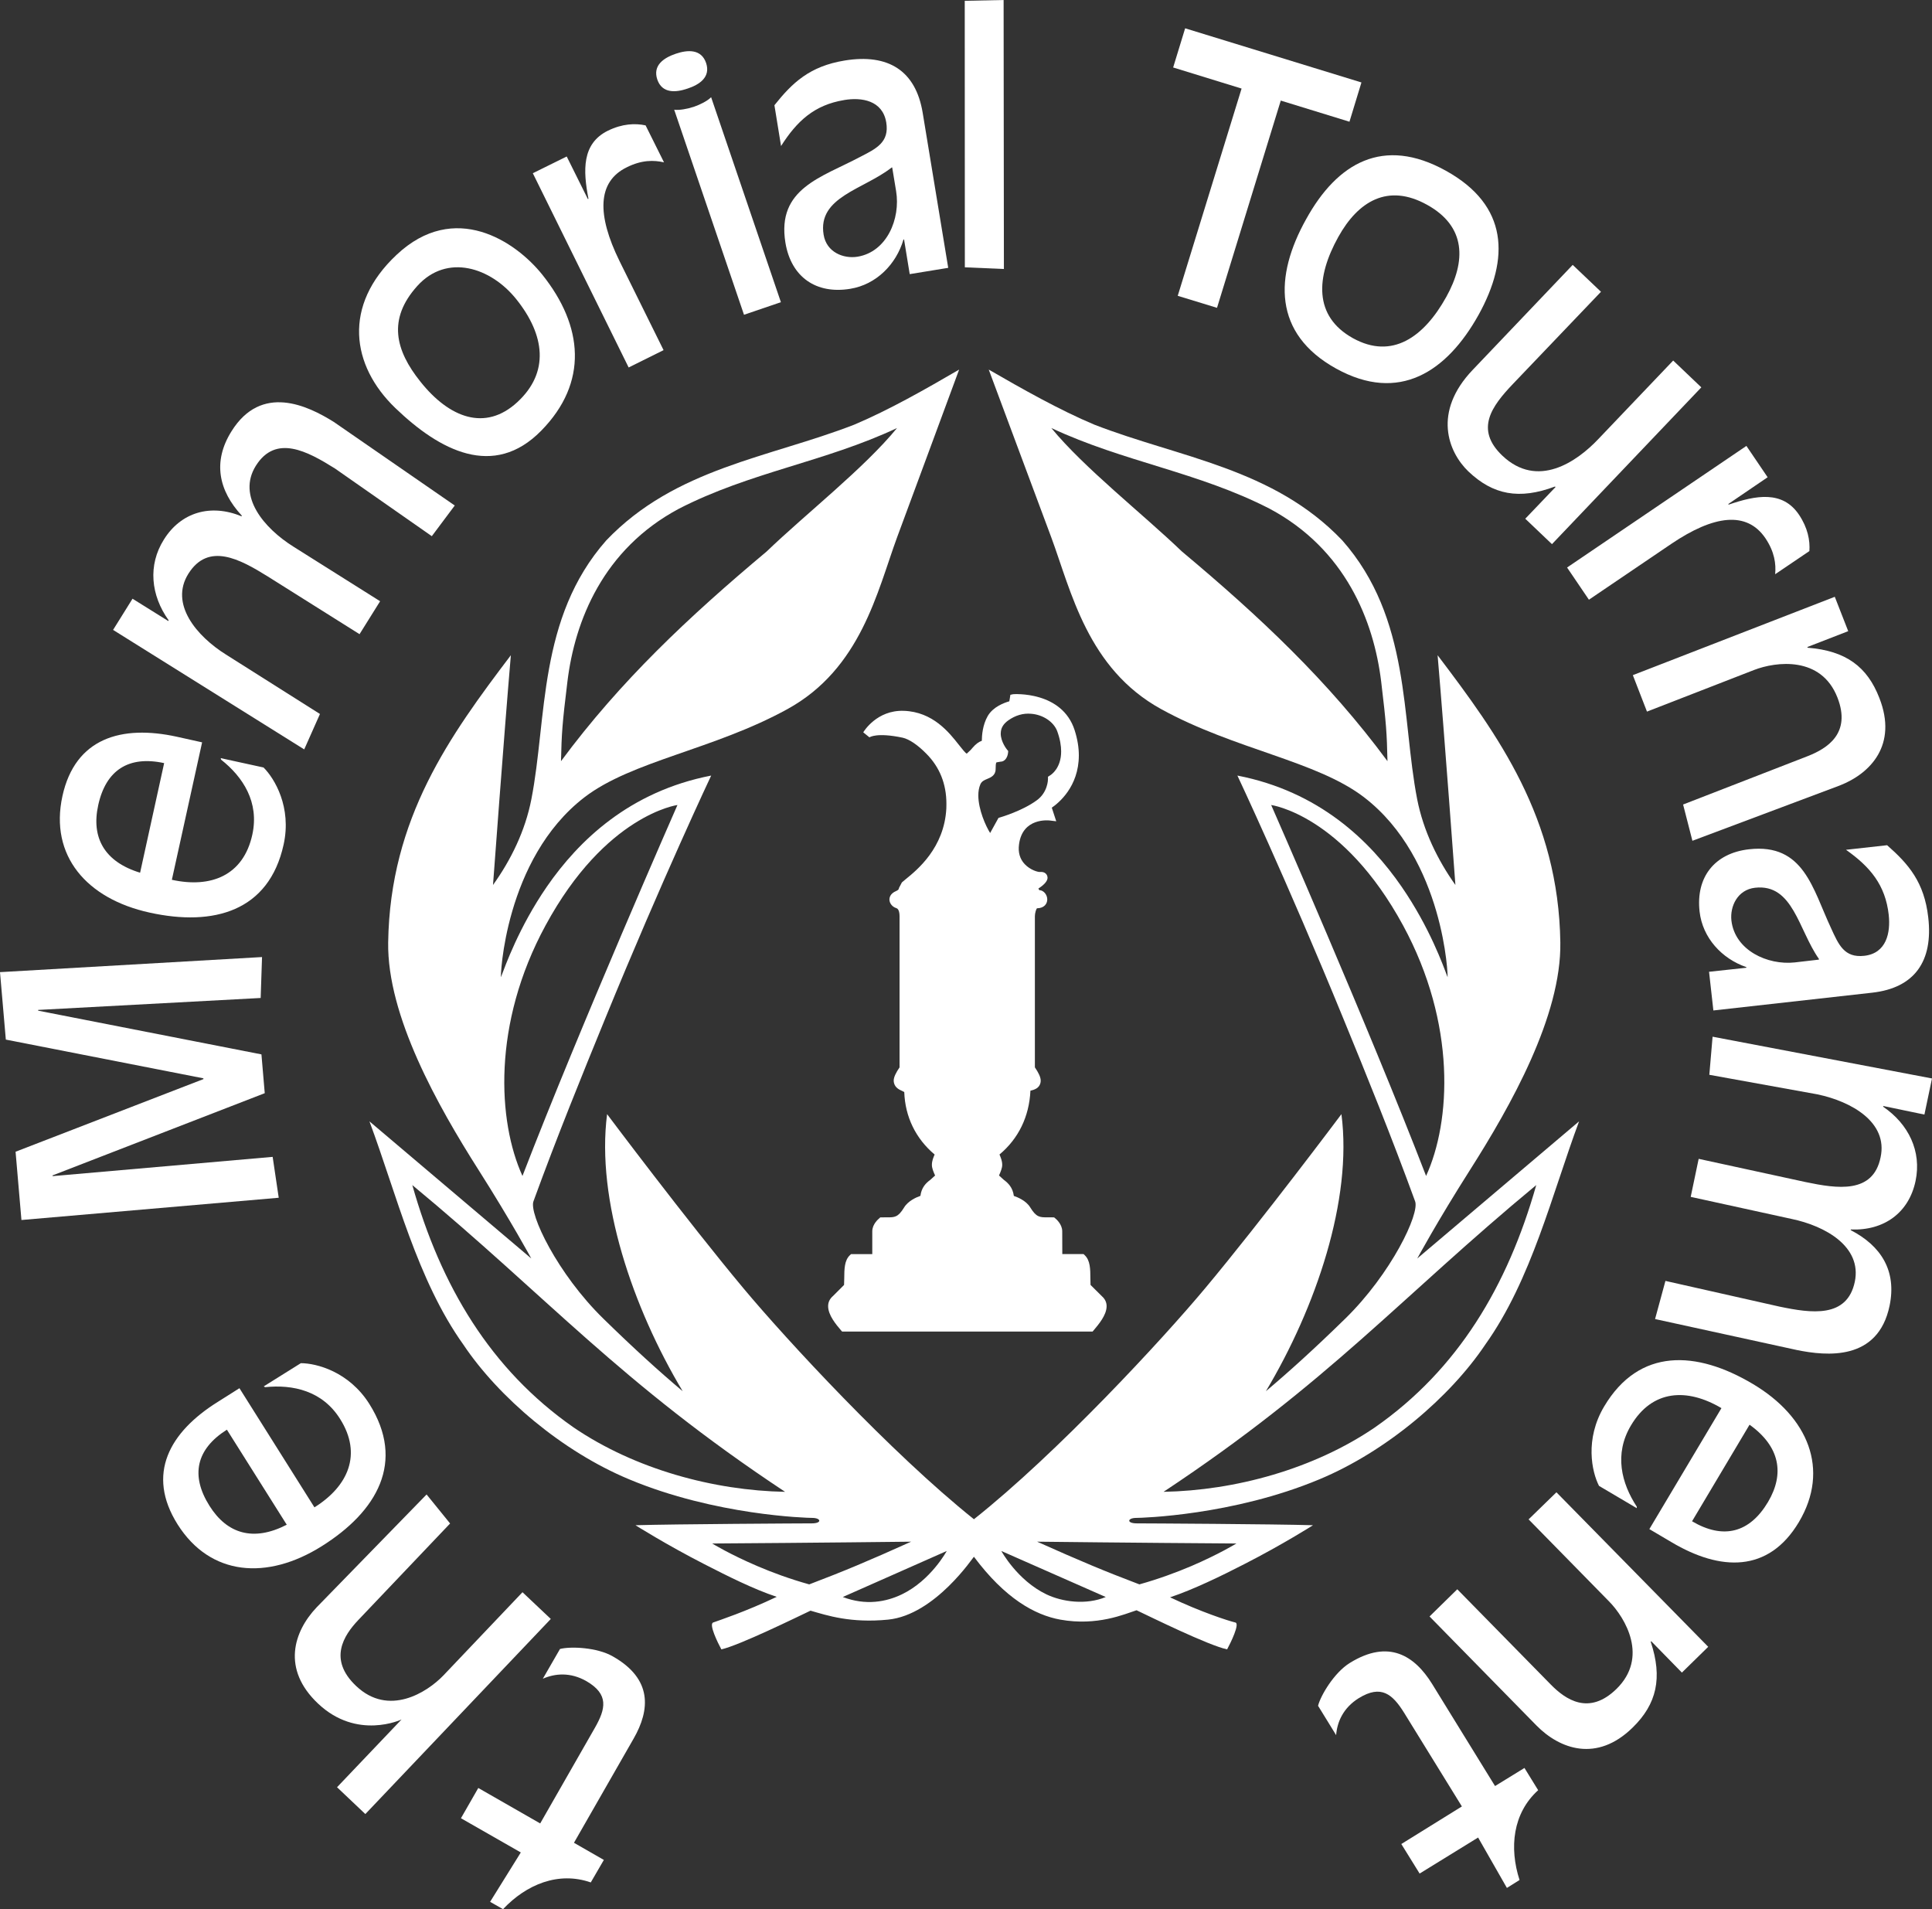 <?xml version="1.0" encoding="UTF-8"?>
<svg id="Layer_2" data-name="Layer 2" xmlns="http://www.w3.org/2000/svg" viewBox="0 0 191.92 189.632">
  <rect x="0" y="0" width="191.92" height="189.632" fill="#333333" stroke="none"/>
  <defs>
    <style>
      .cls-1 {
        fill: #fff;
      }
    </style>
  </defs>
  <g id="Layer_1-2" data-name="Layer 1">
    <g>
      <path class="cls-1" d="M60.889,164.533c-1.581-.917-4.239-1.012-5.261-.743l-1.704,2.955c1.18-.517,2.707-.684,4.328.24,2.247,1.304,1.924,2.743.841,4.637l-5.432,9.496-6.149-3.522-1.723,3.005,5.946,3.4-3.05,4.904,1.286.728c2.317-2.459,5.505-3.775,8.715-2.655l1.299-2.235-2.969-1.703,5.923-10.342c1.651-2.874,1.88-5.93-2.051-8.165"/>
      <path class="cls-1" d="M51.903,158.151l-7.851,8.26c-1.625,1.694-5.439,4.126-8.674,1.055-2.791-2.635-1.235-5.015.192-6.529l9.141-9.613-2.335-2.882-10.925,11.215c-2.281,2.409-3.487,6.121.135,9.549,3.882,3.682,8.302,1.586,8.302,1.586l-6.408,6.73,2.812,2.664,18.423-19.379-2.812-2.655"/>
      <path class="cls-1" d="M36.686,139.445c-2.029-3.207-5.247-4.04-6.802-4.043l-3.683,2.303.135.08c2.749-.287,5.691.35,7.45,3.16,2.207,3.494.813,6.675-2.55,8.777l-7.45-11.835-2.16,1.365c-4.78,2.989-7.13,7.159-3.986,12.159,3.246,5.146,8.9,5.568,14.311,2.176,5.507-3.45,8.36-8.383,4.736-14.141M20.813,149.577c-1.913-3.034-1.319-5.647,1.726-7.569l5.946,9.44c-3.304,1.703-5.923.91-7.672-1.871"/>
      <polyline class="cls-1" points="27.085 114.909 5.227 116.822 5.222 116.75 26.299 108.584 25.971 104.73 3.795 100.389 3.788 100.314 25.894 99.127 26.03 95.062 0 96.561 .579 103.261 20.204 107.107 20.21 107.184 1.547 114.399 2.13 121.181 27.688 118.97 27.085 114.909"/>
      <path class="cls-1" d="M14.87,90.649c6.347,1.394,11.847-.124,13.304-6.76.817-3.711-.899-6.568-1.995-7.656l-4.255-.928.04.152c2.174,1.714,3.809,4.222,3.1,7.453-.888,4.054-4.109,5.332-7.992,4.479l3.005-13.653-2.503-.556c-5.502-1.205-10.102.124-11.37,5.883-1.304,5.939,2.415,10.218,8.667,11.586M9.755,79.984c.762-3.504,3.035-4.949,6.551-4.185l-2.389,10.886c-3.552-1.083-4.869-3.496-4.161-6.702"/>
      <path class="cls-1" d="M31.784,70.919l-9.33-5.899c-2.924-1.827-5.625-5.029-3.741-8.031,1.989-3.165,5.13-1.441,7.858.252l9.145,5.75,2.044-3.272-8.601-5.414c-2.933-1.838-5.63-5.017-3.745-8.038,1.982-3.163,5.133-1.437,7.858.266l9.624,6.724,2.279-3.046-12.02-8.304c-2.58-1.612-7.184-3.839-10.161.935-1.887,3.016-1.282,5.885,1.032,8.383l-.03.058c-3.081-1.266-6.018-.408-7.716,2.311-1.602,2.54-1.304,5.538.474,8.022l-.04.067-3.549-2.213-1.931,3.097,18.986,11.87,1.565-3.519"/>
      <path class="cls-1" d="M53.753,42.791c4.722-4.796,4.18-10.429.121-15.504-2.66-3.326-8.722-7.39-14.479-1.976-5.369,5.032-4.517,10.996-.117,15.225,4.406,4.236,9.761,7.049,14.474,2.256M41.447,28.411c2.957-3.279,7.329-1.845,9.854,1.325,2.839,3.555,3.29,7.252.095,10.203-3.195,2.951-6.765,1.561-9.619-2.013-2.523-3.142-3.282-6.233-.33-9.515"/>
      <path class="cls-1" d="M65.917,34.779l-4.379-8.854c-2.247-4.577-2.219-7.873.724-9.307,1.487-.746,2.693-.72,3.699-.492l-1.829-3.672c-1.027-.222-2.314-.173-3.745.529-2.601,1.283-2.471,3.951-1.931,6.76l-.058.03-2.102-4.229-3.366,1.663,9.519,19.293,3.468-1.721"/>
      <path class="cls-1" d="M66.973,10.898l6.934,20.366,3.666-1.248-6.931-20.359c-.378.378-1.1.739-1.715.95-.623.2-1.422.364-1.954.291"/>
      <path class="cls-1" d="M68.304,8.797c1.184-.392,2.31-1.141,1.836-2.546-.481-1.402-1.836-1.311-3.01-.914-1.187.404-2.31,1.15-1.836,2.561.481,1.401,1.836,1.304,3.01.898"/>
      <path class="cls-1" d="M83.852,9.937c1.738-.294,3.818.029,4.185,2.219.324,1.969-.979,2.605-2.593,3.428-3.8,2.031-8.311,3.122-7.421,8.533.568,3.41,3.057,5.127,6.434,4.57,2.586-.418,4.568-2.426,5.292-4.894l.058-.007.562,3.443,3.825-.625-2.536-15.399c-.692-4.196-3.428-5.902-7.76-5.192-3.475.567-5.203,2.219-6.969,4.439l.659,4.054c1.567-2.467,3.295-4.079,6.263-4.567M88.628,16.629l.39,2.361c.448,2.722-.903,6.018-3.825,6.507-1.399.229-3.094-.438-3.377-2.183-.619-3.748,3.956-4.483,6.747-6.666l.065-.019"/>
      <polyline class="cls-1" points="99.725 26.719 99.696 0 95.835 .08 95.845 26.552 99.725 26.719"/>
      <polyline class="cls-1" points="116.993 29.383 120.895 30.576 127.229 9.991 134.052 12.09 135.242 8.19 117.729 2.811 116.538 6.702 123.336 8.797 116.993 29.383"/>
      <path class="cls-1" d="M129.748,21.77c-3.171,5.673-3.282,11.371,2.969,14.835,6.259,3.468,11.003.331,14.16-5.33,3.094-5.593,2.98-10.865-3.245-14.315-6.222-3.45-10.798-.783-13.884,4.81M141.759,20.34c3.905,2.158,3.874,5.619,1.913,9.148-2.211,3.988-5.377,6.258-9.273,4.104-3.925-2.183-3.674-6.065-1.457-10.054,1.958-3.529,4.918-5.363,8.817-3.198"/>
      <path class="cls-1" d="M145.869,46.831c2.436,2.314,5.035,2.834,8.601,1.495l.051.054-3.005,3.144,2.652,2.526,14.837-15.574-2.795-2.664-7.434,7.798c-2.132,2.256-6.037,4.971-9.538,1.649-2.752-2.624-1.056-4.909,1.067-7.136l8.732-9.141-2.809-2.671-9.93,10.425c-4.007,4.196-2.442,8.162-.43,10.095"/>
      <path class="cls-1" d="M157.837,59.57l8.18-5.545c4.241-2.868,7.5-3.282,9.35-.571.919,1.368,1.067,2.558.973,3.583l3.399-2.299c.077-1.049-.157-2.314-1.042-3.625-1.636-2.409-4.269-1.919-6.976-.989l-.037-.06,3.908-2.66-2.109-3.112-17.814,12.078,2.169,3.198"/>
      <path class="cls-1" d="M163.607,70.682l10.633-4.133c2.189-.847,6.674-1.409,8.288,2.74,1.392,3.569-1.03,5.061-2.96,5.818l-12.373,4.804.925,3.602,14.624-5.487c3.097-1.208,5.763-4.054,3.951-8.686-1.204-3.126-3.341-4.705-7.127-5.003l-.029-.07,4.059-1.575-1.335-3.414-20.06,7.784,1.403,3.62"/>
      <path class="cls-1" d="M187.62,90.879c.196,1.75-.219,3.812-2.425,4.059-1.987.223-2.55-1.095-3.304-2.75-1.83-3.89-2.695-8.449-8.151-7.831-3.438.392-5.294,2.792-4.907,6.19.293,2.608,2.212,4.682,4.645,5.516v.061l-3.706.401.43,3.842,15.771-1.765c4.218-.472,6.077-3.126,5.573-7.481-.393-3.487-1.952-5.295-4.087-7.168l-4.084.455c2.385,1.68,3.916,3.482,4.247,6.47M178.307,95.594c-2.735.303-5.971-1.208-6.313-4.159-.154-1.404.598-3.056,2.345-3.257,3.783-.426,4.309,4.173,6.347,7.067l.003.072-2.382.276"/>
      <path class="cls-1" d="M191.166,110.709l.754-3.588-21.796-4.148-.324,3.784,10.741,1.943c3.384.711,7.019,2.769,6.273,6.249-.743,3.66-4.304,3.119-7.451,2.463l-10.622-2.307-.791,3.777,10.01,2.19c3.381.7,7.01,2.762,6.293,6.237-.766,3.653-4.332,3.13-7.477,2.475l-11.336-2.554-1.03,3.788,14.077,3.075c2.974.607,8.069,1.114,9.219-4.395.723-3.48-.851-5.954-3.859-7.51l.006-.066c3.327.134,5.781-1.686,6.435-4.826.615-2.944-.695-5.643-3.222-7.369l.014-.07,4.087.851"/>
      <path class="cls-1" d="M174.109,137.458c-5.581-3.319-11.276-3.609-14.755,2.241-1.941,3.262-1.227,6.5-.512,7.89l3.746,2.213.006-.146c-1.517-2.314-2.28-5.218-.578-8.071,2.112-3.556,5.559-3.745,8.988-1.718l-7.161,12.016,2.206,1.302c4.841,2.876,9.629,3.064,12.648-2.001,3.108-5.224.914-10.466-4.588-13.726M175.629,149.192c-1.833,3.077-4.449,3.74-7.545,1.913l5.712-9.592c3.014,2.162,3.501,4.861,1.833,7.678"/>
      <path class="cls-1" d="M151.846,150.916l7.981,8.136c1.654,1.674,3.945,5.575.751,8.705-2.741,2.678-5.069,1.047-6.521-.429l-9.295-9.469-2.755,2.701,10.613,10.821c2.334,2.374,6.014,3.697,9.566.212,2.382-2.328,2.991-4.919,1.793-8.521l.051-.051,3.045,3.114,2.616-2.561-15.079-15.348-2.767,2.692"/>
      <path class="cls-1" d="M151.436,175.608l-2.923,1.797-6.25-10.143c-1.745-2.817-4.321-4.469-8.169-2.089-1.557.954-2.909,3.246-3.162,4.258l1.796,2.917c.099-1.288.68-2.699,2.26-3.681,2.214-1.355,3.336-.394,4.491,1.456l5.741,9.307-6.017,3.733,1.819,2.934,5.809-3.579,2.861,5.006,1.255-.787c-1.033-3.201-.68-6.63,1.85-8.921l-1.36-2.206"/>
    </g>
    <g>
      <path class="cls-1" d="M81.284,150.611c.013.008.037.022.046.027-.018-.009-.025-.019-.046-.027Z"/>
      <path class="cls-1" d="M112.486,150.611c-.019.008-.025.016-.041.025.008-.005.03-.018.041-.025Z"/>
      <path class="cls-1" d="M53.165,119.903c.025.149.084.338.132.515-.048-.177-.107-.367-.132-.515Z"/>
      <path class="cls-1" d="M53.163,119.296c.008-.042-.007-.117.007-.151.019-.051.031-.1.05-.151-.019.051-.038.1-.057.151-.013.032.009.112 0.0.151Z"/>
      <path class="cls-1" d="M140.484,120.382c.043-.165.1-.34.122-.479-.022.138-.079.316-.122.479Z"/>
      <path class="cls-1" d="M140.557,119.001c.017.047.026.096.043.143.019.048 0.0.149.009.212-.008-.058.019-.167.002-.212-.018-.048-.036-.095-.054-.143Z"/>
      <path class="cls-1" d="M89.774,70.605c-2.668-.091-3.962,2.04-4.021,2.135l.614.499c.015-.005.695-.515,3.304.035.647.15,1.481.705,2.343,1.583,1.327,1.331,2,3.006,2,4.977,0,.15,0,.309-.007.464-.205,3.929-2.902,6.111-4.05,7.042l-.366.309-.285.543c-.033.15-.04.194-.278.309-.599.248-.673.649-.673.851v.032c.022.367.3.7.687.819.285.08.318.598.318.804v15.012c-.347.51-.581.965-.581,1.31,0,.099.011.181.036.265.124.466.534.645.804.768l.208.108c.084,2.473,1.148,4.635,3.016,6.207-.128.307-.271.618-.271,1.038,0,.315.154.68.318,1.046-.164.146-.475.431-.475.431-.45.329-.877.768-.983,1.59-.388.135-1.225.493-1.623,1.158-.6.98-.943.98-1.693.976l-.673.003-.095.092c-.069.055-.698.57-.698,1.29v2.266h-2.105l-.117.109c-.549.512-.556,1.386-.563,2.318,0,0-.007.453-.018.636l-1.108,1.108c-.347.303-.475.647-.475,1.005,0,.892.808,1.842,1.269,2.383l.12.135h24.882l.128-.15c.45-.541,1.265-1.477,1.265-2.369,0-.358-.139-.702-.475-.998,0-.007-.899-.888-1.122-1.115-.008-.183-.015-.636-.015-.636-.004-.932-.011-1.799-.563-2.318l-.114-.109h-2.113c0-.581-.007-2.266-.007-2.266,0-.72-.632-1.235-.698-1.29l-.11-.092-.665-.003c-.745.003-1.1.003-1.703-.983-.395-.658-1.235-1.009-1.63-1.144-.11-.83-.552-1.269-.998-1.598,0,0-.314-.285-.475-.431.161-.369.318-.739.318-1.046,0-.42-.143-.731-.271-1.038,1.879-1.572,2.953-3.752,3.074-6.342.45-.095.862-.274.987-.74.026-.084.033-.166.033-.265,0-.345-.23-.801-.578-1.31v-15.012c0-.297.121-.7.205-.787.739-.009,1.024-.468,1.024-.879v-.024c-.011-.479-.388-.899-.793-.899l-.087-.161c.585-.38.91-.746.91-1.075l-.029-.174c-.033-.103-.19-.448-.728-.397-.194.02-.961-.194-1.506-.771-.49-.514-.68-1.181-.57-1.976.347-2.672,2.954-2.379,3.063-2.363l.632.075s-.34-1.049-.442-1.351c.644-.439,2.687-2.065,2.687-5.198,0-.744-.121-1.57-.413-2.486-1.257-3.935-6.068-3.593-6.119-3.586l-.27.059s-.066.464-.103.645c-.508.146-1.608.539-2.145,1.462-.508.887-.581,1.908-.588,2.462-.285.098-.578.292-.94.716l-.15.177-.406.382c-.12-.037-.49-.501-.782-.872-.969-1.232-2.585-3.286-5.479-3.381ZM97.388,77.901c.135-.302.387-.411.684-.534.333-.135.822-.342.83-.943.007-.327.007-.625.088-.7l.395-.067c.453,0,.706-.451.753-.887l.015-.172-.11-.133c-.008-.004-.633-.768-.633-1.603l.015-.198c.048-.427.292-.793.735-1.109.698-.499,1.484-.729,2.259-.658,1.181.084,2.248.793,2.602,1.727.289.799.391,1.464.391,2.018,0,1.649-.969,2.305-1.118,2.388l-.19.123v.234c0,.051-.015,1.328-1.133,2.12-1.447,1.055-3.593,1.676-3.619,1.683l-.165.051s-.537.982-.829,1.5c-.42-.661-1.174-2.308-1.174-3.741,0-.395.062-.771.205-1.1Z"/>
      <path class="cls-1" d="M130.43,151.498c-3.814-.115-16.452-.185-17.504-.185-1.045,0-.935-.543-.051-.543.495,0,9.601-.24,18.187-3.831,6.675-2.782,12.986-8.177,16.474-13.373,4.603-6.451,6.634-14.95,9.326-22.186l-16.074,13.621s1.973-3.655,5.222-8.767c4.075-6.405,9.103-15.326,8.989-22.624-.18-12.363-6.165-20.576-12.191-28.527.686,8.015,1.768,22.822,1.768,22.822-1.775-2.497-3.18-5.385-3.796-8.508-1.569-8.046-.623-17.996-7.441-25.721-6.847-7.181-16.173-8.213-24.616-11.49-3.458-1.448-7.203-3.568-10.504-5.475,2.047,5.531,4.078,10.907,6.209,16.656,1.984,5.365,3.609,13.051,10.922,17.07,7.316,4.021,15.451,5.138,20.16,8.76,7.977,6.139,8.354,18.023,8.285,17.855-.425-1.128-1.775-4.929-4.559-8.972-3.158-4.586-8.211-9.469-16.316-11.044,0,0,4.834,10.245,10.529,24.15,2.296,5.587,4.804,11.776,7.118,18.121.499,1.214-2.369,7.212-6.935,11.672-3.033,2.965-5.512,5.21-7.881,7.208,4.969-8.314,8.615-19.014,7.503-27.52,0,0-7.907,10.557-13.54,17.296-4.229,5.065-14.666,16.355-22.966,22.94-8.241-6.585-18.669-17.875-22.897-22.94-5.631-6.739-13.544-17.296-13.544-17.296-1.102,8.506,2.534,19.206,7.509,27.52-2.375-1.999-4.848-4.243-7.881-7.208-4.566-4.46-7.428-10.458-6.937-11.672,2.313-6.345,4.827-12.533,7.115-18.121,5.692-13.905,10.534-24.15,10.534-24.15-8.108,1.575-13.166,6.458-16.331,11.044-2.778,4.043-4.119,7.845-4.551,8.972-.072.169.312-11.715,8.288-17.855,4.713-3.622,12.851-4.738,20.164-8.76,7.316-4.019,8.928-11.705,10.899-17.07,2.116-5.749,4.133-11.125,6.161-16.656-3.268,1.907-6.992,4.027-10.432,5.475-8.444,3.277-17.765,4.309-24.619,11.49-6.81,7.725-5.866,17.675-7.443,25.721-.609,3.123-2.021,6.011-3.809,8.508,0,0,1.088-14.807,1.773-22.822-6.022,7.951-12.002,16.164-12.187,28.527-.108,7.298,4.921,16.219,8.994,22.624,3.246,5.112,5.221,8.767,5.221,8.767l-16.076-13.621c2.696,7.236,4.731,15.735,9.335,22.186,3.482,5.197,9.783,10.591,16.467,13.373,8.585,3.59,17.686,3.831,18.181,3.831.884,0,1.007.543-.044.543-1.047,0-13.685.07-17.512.185,0,0,3.057,1.931,6.834,3.864,2.259,1.159,4.909,2.494,7.197,3.248-3.057,1.46-5.743,2.342-6.315,2.551-.444.171.459,2.01.816,2.668,1.801-.405,7.5-3.203,8.857-3.845,1.665.482,3.992,1.254,7.702.891,4.687-.466,8.508-6.286,8.53-6.246,3.084,4.133,6.04,5.786,8.582,6.246,3.682.66,6.389-.554,7.573-.931,1.357.64,7.104,3.48,8.996,3.885.359-.658,1.284-2.562.822-2.668-.715-.169-3.44-1.051-6.488-2.503,2.274-.754,5.124-2.136,7.372-3.295,3.788-1.933,6.825-3.864,6.825-3.864M117.411,54.781c-3.888-3.735-9.689-8.27-12.975-12.266,7.214,3.378,14.589,4.364,21.693,8.019,7.529,4.021,10.335,11.142,11.072,17.152.51,4.255.565,5.116.627,7.92-5.883-7.966-12.675-14.345-20.416-20.825ZM126.275,79.96s7.126.954,13.108,11.97c5.303,9.779,4.749,19.472,2.281,24.874-5.721-14.842-15.389-36.845-15.389-36.845ZM152.607,117.711c-2.839,10.023-7.786,18.319-16.008,24.056-6.106,4.168-13.936,6.282-21.014,6.412,16.456-10.896,23.504-19.278,37.023-30.469ZM56.368,67.687c.733-6.011,3.537-13.131,11.065-17.152,7.109-3.655,14.486-4.641,21.676-8.019-3.266,3.996-9.073,8.53-12.956,12.266-7.738,6.48-14.528,12.86-20.425,20.825.066-2.803.119-3.665.64-7.92ZM51.9,116.804c-2.461-5.402-3.019-15.095,2.288-24.874,5.967-11.017,13.108-11.97,13.108-11.97,0,0-9.675,22.003-15.396,36.845ZM56.957,141.767c-8.222-5.738-13.17-14.033-15.999-24.056,13.52,11.191,20.57,19.573,37.03,30.469-7.076-.13-14.917-2.244-21.031-6.412ZM80.388,157.374c-1.927-.537-3.684-1.186-5.133-1.808-2.775-1.183-4.505-2.254-4.505-2.254,9.744-.062,19.758-.18,19.758-.18-4.346,1.958-6.636,2.914-10.12,4.241ZM89.588,158.364c-1.559.748-3.577,1.133-5.868.264l10.326-4.571s-1.573,2.919-4.458,4.307ZM103.948,158.364c-2.894-1.388-4.478-4.307-4.478-4.307l10.372,4.571c-1.955.816-4.328.484-5.894-.264ZM118.317,155.565c-1.467.622-3.213,1.271-5.134,1.808-3.495-1.328-5.78-2.283-10.159-4.241,0,0,10.049.117,19.797.18,0,0-1.742,1.071-4.504,2.254Z"/>
    </g>
  </g>
</svg>